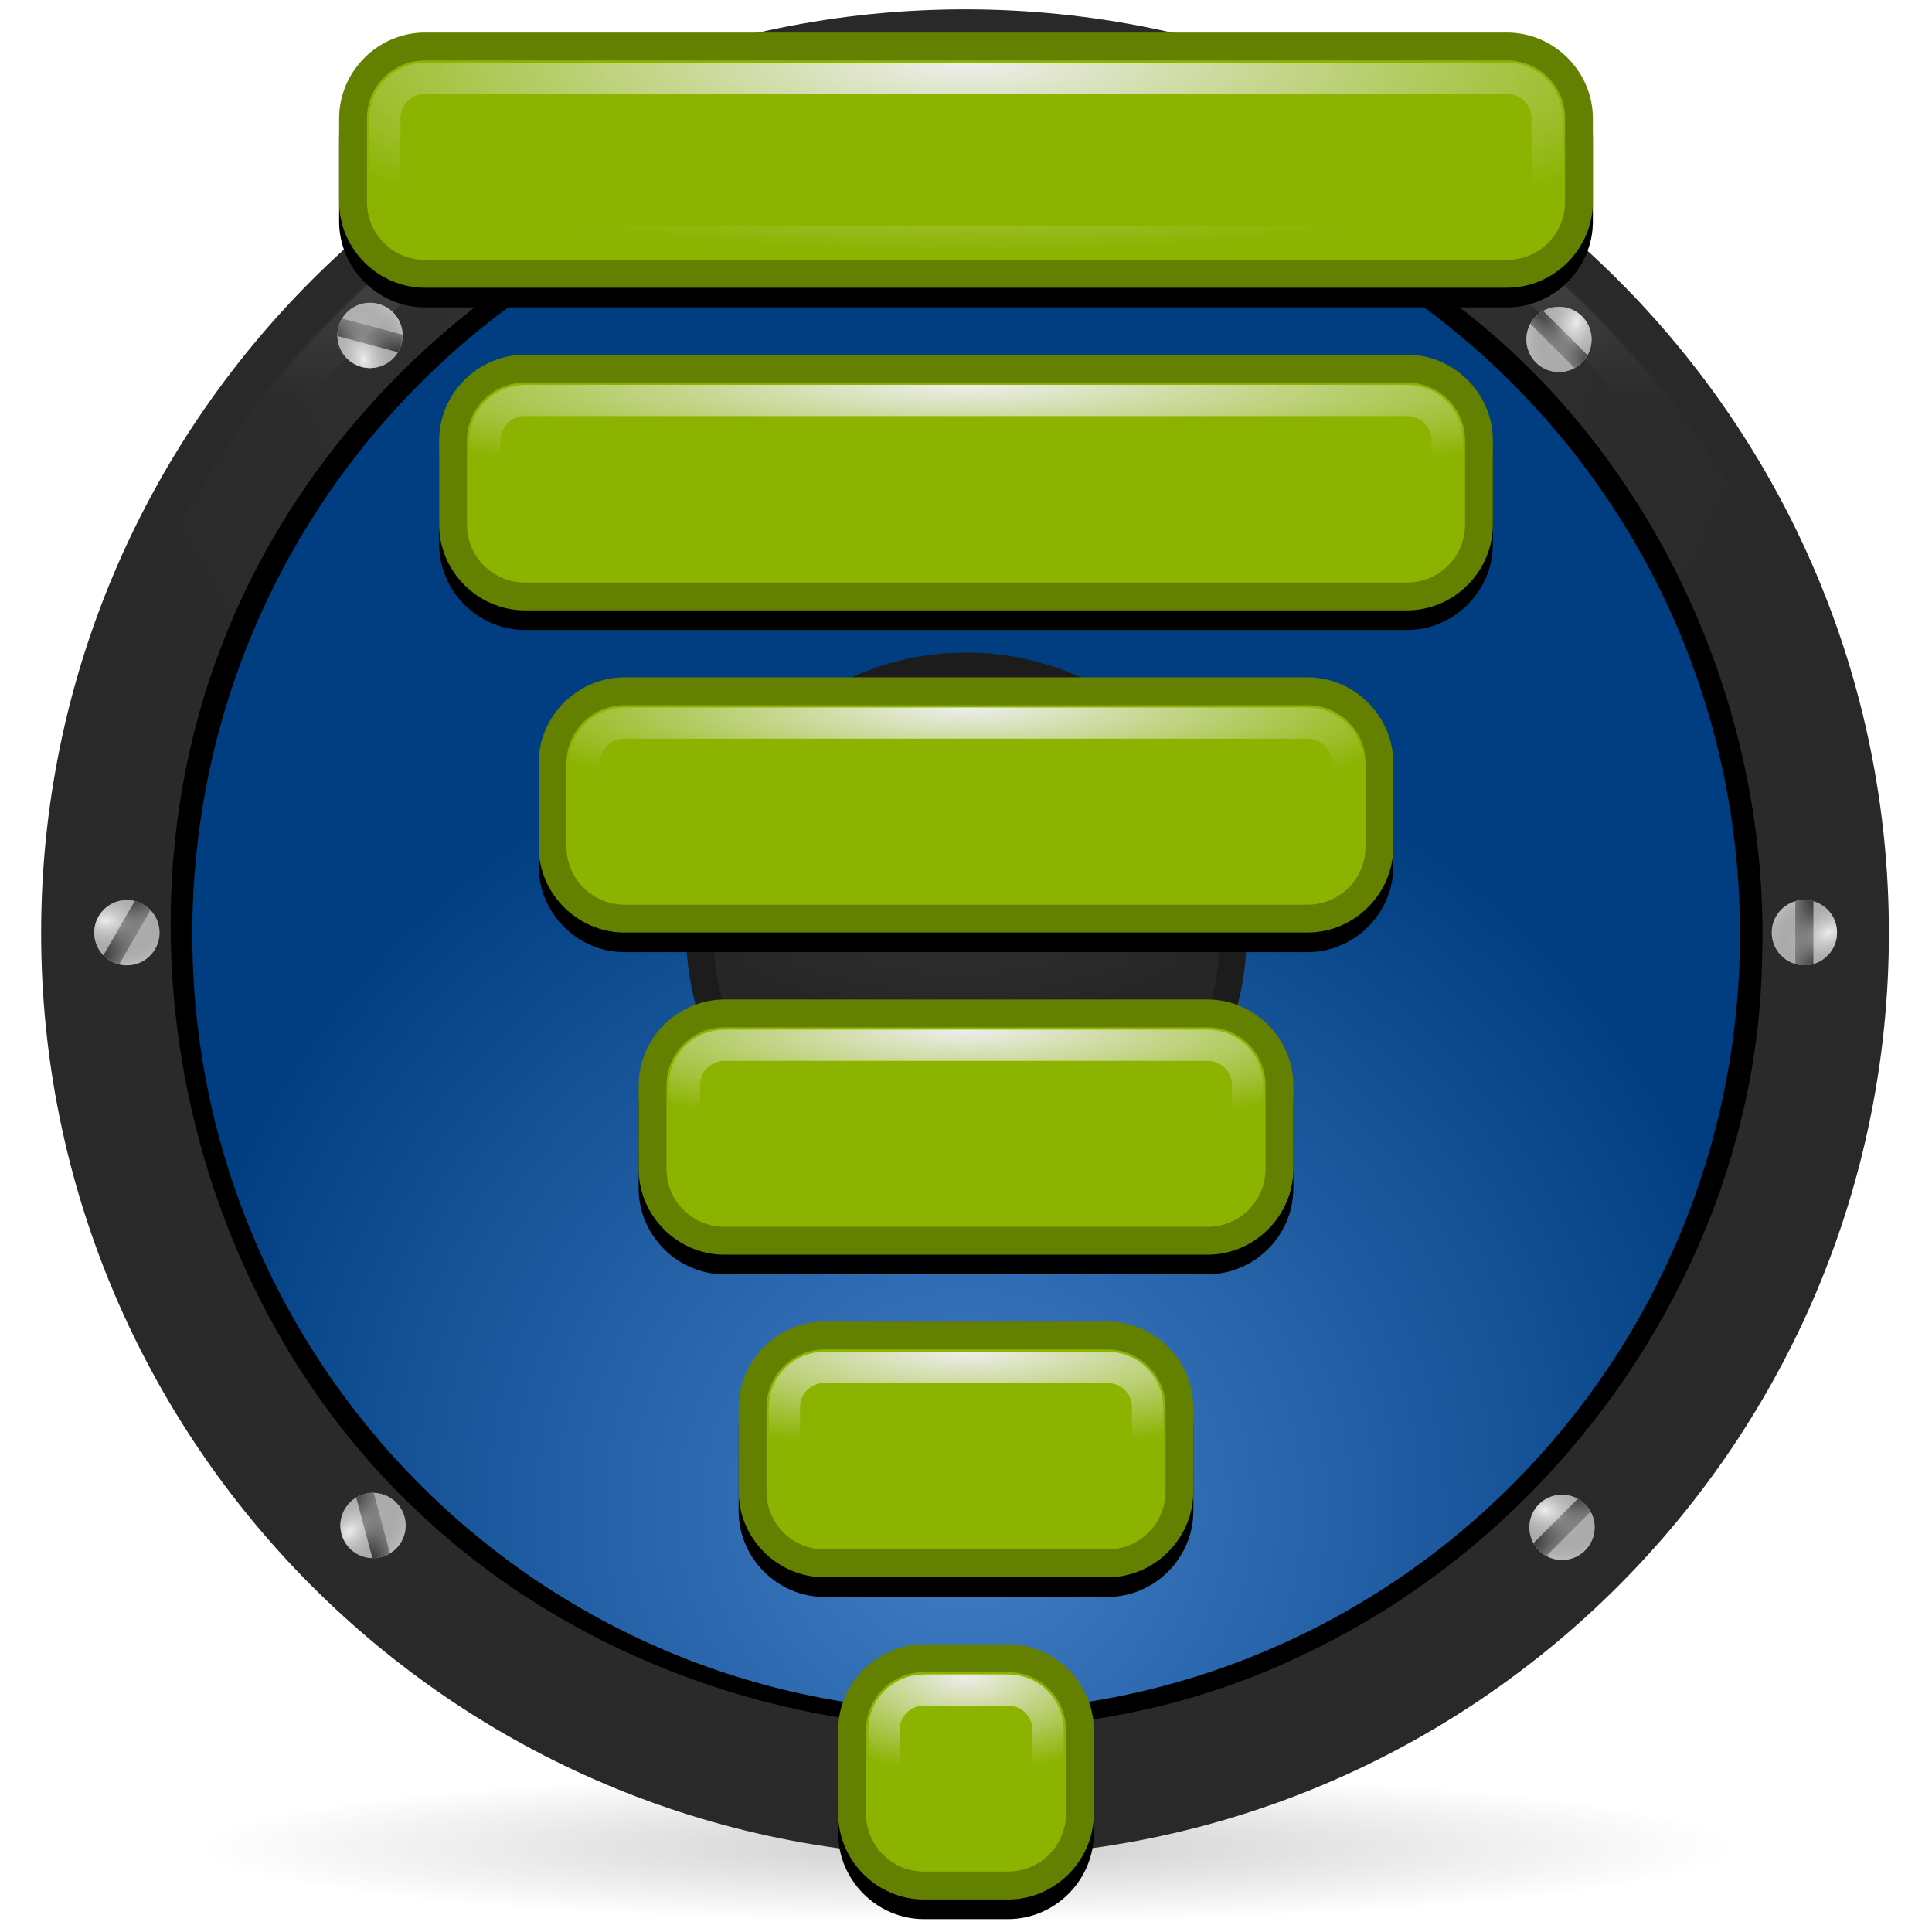 <?xml version="1.0" encoding="UTF-8"?>
<svg viewBox="0 0 128 128" xmlns="http://www.w3.org/2000/svg" xmlns:xlink="http://www.w3.org/1999/xlink">
<defs>
<linearGradient id="8">
<stop stop-color="#eee" offset="0"/>
<stop stop-color="#eee" stop-opacity="0" offset="1"/>
</linearGradient>
<filter id="E">
<feGaussianBlur stdDeviation="8.75"/>
</filter>
<filter id="H">
<feGaussianBlur stdDeviation="0.466"/>
</filter>
<filter id="I">
<feGaussianBlur stdDeviation="0.425"/>
</filter>
<filter id="J" x="-.013" y="-.134" width="1.026" height="1.268">
<feGaussianBlur stdDeviation="0.563"/>
</filter>
<radialGradient id="K" cx="63.04" cy="123.38" r="51.27" gradientTransform="matrix(1 0 0 .098 0 111.24)" gradientUnits="userSpaceOnUse">
<stop offset="0"/>
<stop stop-opacity="0" offset="1"/>
</radialGradient>
<radialGradient id="L" cx="304.84" cy="366.23" r="175.79" gradientTransform="matrix(1 0 0 1.064 0 -15.427)" gradientUnits="userSpaceOnUse">
<stop stop-color="#437ec6" offset="0"/>
<stop stop-color="#003e81" offset="1"/>
</radialGradient>
<radialGradient id="M" cx="62.65" cy="11.05" r="58.764" gradientTransform="matrix(1 0 0 1.002 -.014 -.182)" gradientUnits="userSpaceOnUse">
<stop stop-color="#353535" offset="0"/>
<stop stop-color="#2a2a2a" offset="1"/>
</radialGradient>
<radialGradient id="N" cx="64.06" cy="51.1" r="16.86" gradientTransform="matrix(1.458 -.035 .024 1 -30.648 2.226)" gradientUnits="userSpaceOnUse">
<stop stop-color="#3e3e3e" offset="0"/>
<stop stop-color="#262626" offset="1"/>
</radialGradient>
<linearGradient id="O" x1="9.701" x2="9.785" y1="28.5" y2="24.875" gradientTransform="matrix(.334 0 0 .334 70.668 122.46)" gradientUnits="userSpaceOnUse">
<stop stop-color="#797979" offset="0"/>
<stop stop-color="#2d2d2d" offset="1"/>
</linearGradient>
<radialGradient id="P" cx="12.904" cy="84.71" r="6.5" gradientTransform="matrix(-1.265 .632 -1 -2 61.283 314.04)" gradientUnits="userSpaceOnUse">
<stop stop-color="#fff" stop-opacity=".732" offset="0"/>
<stop stop-color="#323232" stop-opacity="0" offset="1"/>
</radialGradient>
<linearGradient id="Q" x2="0" y1="3.316" y2="26.449" gradientUnits="userSpaceOnUse" xlink:href="#8"/>
<radialGradient id="R" cx="63.982" cy="40.39" r="16.573" gradientTransform="matrix(1.513 0 0 1.001 -32.821 -.077)" gradientUnits="userSpaceOnUse">
<stop stop-color="#eee" stop-opacity=".457" offset="0"/>
<stop stop-color="#eee" stop-opacity="0" offset="1"/>
</radialGradient>
<filter id="S">
<feGaussianBlur stdDeviation="2.067"/>
</filter>
<radialGradient id="T" cx="64" cy="-40.37" r="39.535" gradientTransform="matrix(1.269 -1.5225e-8 0 .319 -17.2 17.045)" gradientUnits="userSpaceOnUse" xlink:href="#8"/>
<radialGradient id="U" cx="64" cy="-.941" r="32.91" gradientTransform="matrix(1.417 0 0 .197 -26.661 25.681)" gradientUnits="userSpaceOnUse" xlink:href="#8"/>
<radialGradient id="V" cx="64" cy="27.01" r="26.316" gradientTransform="matrix(1.221 0 0 .245 -14.17 40.244)" gradientUnits="userSpaceOnUse" xlink:href="#8"/>
<radialGradient id="W" cx="64" cy="54.981" r="19.691" gradientTransform="matrix(1.592 0 0 .328 -37.874 50.187)" gradientUnits="userSpaceOnUse" xlink:href="#8"/>
<radialGradient id="X" cx="64" cy="82.965" r="13.07" gradientTransform="matrix(2.102 6.5393e-8 -1.5413e-8 .495 -70.508 48.461)" gradientUnits="userSpaceOnUse" xlink:href="#8"/>
<radialGradient id="Y" cx="64" cy="110.92" r="6.473" gradientTransform="matrix(2.059 8.053e-8 -3.9016e-8 .998 -67.78 .283)" gradientUnits="userSpaceOnUse" xlink:href="#8"/>
</defs>
<g transform="matrix(.996 0 0 .996 .286 .086)">
<path transform="translate(.957 -.549)" d="m114.32 123.38a51.275 5.043 0 1 1-102.55 0 51.275 5.043 0 1 1 102.55 0z" fill="url(#K)" filter="url(#J)" opacity=".438" stroke-linecap="round" stroke-linejoin="bevel" stroke-width="5.787"/>
<path d="m63.215 3.098c-23.468-0.018-45.951 15.673-54.125 37.642-7.157 18.585-4.263 40.894 7.992 56.692 12.534 16.687 34.381 25.949 55.109 22.754 19.376-2.675 37.026-15.57 45.108-33.437 7.794-16.727 7.321-37.215-1.867-53.325-9.116-16.467-26.43-28.27-45.25-30.008-2.312-0.251-4.641-0.346-6.967-0.317z" fill="#00316e" stroke-linecap="round" stroke-linejoin="bevel" stroke-width="2.3"/>
<path transform="matrix(.341 0 0 .321 -40.046 -15.795)" d="m304.84 50.875c-99.588 0-180.22 85.935-180.22 191.41s80.629 191.44 180.22 191.44 180.22-85.967 180.22-191.44c0-105.47-80.63-191.41-180.22-191.41z" fill="#292929" stroke-linecap="round" stroke-linejoin="bevel" stroke-width="2.3"/>
<path transform="matrix(.308 0 0 .29 -29.912 -8.223)" d="m480.64 242.29a175.79 186.99 0 1 1-351.59 0 175.79 186.99 0 1 1 351.59 0z" fill="url(#L)" stroke-linecap="round" stroke-linejoin="bevel" stroke-width="2.3"/>
<path transform="matrix(.308 0 0 .29 -29.912 -8.223)" d="m304.84 54.281c-97.637 0-176.81 84.254-176.81 188s79.176 188.03 176.81 188.03 176.81-84.286 176.81-188.03c0-103.75-79.176-188-176.81-188z" fill="none" filter="url(#E)" stroke="#000" stroke-linecap="round" stroke-linejoin="bevel" stroke-width="19.374"/>
<path d="m63.215 3.1c-23.468-0.018-45.951 15.673-54.125 37.642-7.157 18.585-4.263 40.894 7.992 56.692 12.534 16.687 34.38 25.946 55.108 22.75 19.376-2.675 37.027-15.567 45.108-33.433 7.794-16.727 7.321-37.215-1.867-53.325-9.116-16.467-26.43-28.27-45.25-30.008-2.312-0.251-4.641-0.346-6.967-0.317zm1.108 5.792c11.921 0.041 23.714 4.399 32.967 11.85 12.887 10.158 20.197 26.696 19.633 43.058-0.357 19.442-12.803 37.722-30.258 46.058-19.126 9.382-43.597 5.268-59.033-9.275-15.155-14.111-20.605-37.572-13.458-56.975 7.313-20.029 27.586-34.591 49-34.708 0.385-0.008 0.765-0.01 1.15-0.008z" fill="url(#M)" stroke-linecap="round" stroke-linejoin="bevel" stroke-width="2.3"/>
<path transform="translate(-.001 -.049)" d="m63.719 43.375c-7.571 0.042-14.697 5.116-17.281 12.188-2.526 6.851-0.609 15.078 4.75 20.062 5.453 5.132 14.015 6.566 20.781 3.25 6.157-2.938 10.53-9.344 10.656-16.219 0.199-5.765-2.381-11.537-6.938-15.125-3.362-2.705-7.621-4.243-11.969-4.156z" fill="#1c1c1c" stroke-linecap="round" stroke-linejoin="bevel" stroke-width="2.3"/>
<path d="m63.354 45.109c-8.92 0.187-16.843 8.495-16.175 17.475 0.234 7.363 5.65 14.211 12.917 15.742 7.008 1.8 14.882-1.534 18.45-7.833 3.956-6.512 2.74-15.521-2.875-20.708-3.257-3.093-7.803-4.886-12.317-4.675z" fill="url(#N)" stroke-linecap="round" stroke-linejoin="bevel" stroke-width="2.3"/>
<g transform="translate(-.001 -.049)">
<g transform="translate(-10.777 -13.344)">
<path transform="matrix(.334 0 0 .334 38.73 73.743)" d="m107.92 166.03c-3.59 0-6.5 2.91-6.5 6.5s2.91 6.5 6.5 6.5 6.5-2.91 6.5-6.5-2.91-6.5-6.5-6.5z" fill="#555" filter="url(#H)"/>
<path d="m74.776 129.2c-1.199 0-2.171 0.972-2.171 2.171s0.972 2.171 2.171 2.171 2.171-0.972 2.171-2.171-0.972-2.171-2.171-2.171z" fill="#bbb"/>
<path d="m72.693 130.77c-0.056 0.192-0.084 0.396-0.084 0.605s0.028 0.413 0.084 0.605h4.165c0.056-0.192 0.094-0.396 0.094-0.605s-0.038-0.413-0.094-0.605h-4.165z" fill="url(#O)"/>
<path transform="matrix(.334 0 0 .334 88.052 78.724)" d="m-39.746 151.12c-3.59 0-6.5 2.91-6.5 6.5 0 3.59 2.91 6.5 6.5 6.5s6.5-2.91 6.5-6.5c0-3.59-2.91-6.5-6.5-6.5z" fill="url(#P)" filter="url(#I)"/>
</g>
<g transform="matrix(0 1 -1 0 251.11 -12.777)">
<path transform="matrix(.334 0 0 .334 38.73 73.743)" d="m107.92 166.03c-3.59 0-6.5 2.91-6.5 6.5s2.91 6.5 6.5 6.5 6.5-2.91 6.5-6.5-2.91-6.5-6.5-6.5z" fill="#555" filter="url(#H)"/>
<path d="m74.776 129.2c-1.199 0-2.171 0.972-2.171 2.171s0.972 2.171 2.171 2.171 2.171-0.972 2.171-2.171-0.972-2.171-2.171-2.171z" fill="#bbb"/>
<path d="m72.693 130.77c-0.056 0.192-0.084 0.396-0.084 0.605s0.028 0.413 0.084 0.605h4.165c0.056-0.192 0.094-0.396 0.094-0.605s-0.038-0.413-0.094-0.605h-4.165z" fill="url(#O)"/>
<path transform="matrix(.334 0 0 .334 88.052 78.724)" d="m-39.746 151.12c-3.59 0-6.5 2.91-6.5 6.5 0 3.59 2.91 6.5 6.5 6.5s6.5-2.91 6.5-6.5c0-3.59-2.91-6.5-6.5-6.5z" fill="url(#P)" filter="url(#I)"/>
</g>
<g transform="matrix(-.5 -.866 .866 -.5 -12.382 136.32)">
<path transform="matrix(.334 0 0 .334 38.73 73.743)" d="m107.92 166.03c-3.59 0-6.5 2.91-6.5 6.5s2.91 6.5 6.5 6.5 6.5-2.91 6.5-6.5-2.91-6.5-6.5-6.5z" fill="#555" filter="url(#H)"/>
<path d="m74.776 129.2c-1.199 0-2.171 0.972-2.171 2.171s0.972 2.171 2.171 2.171 2.171-0.972 2.171-2.171-0.972-2.171-2.171-2.171z" fill="#bbb"/>
<path d="m72.693 130.77c-0.056 0.192-0.084 0.396-0.084 0.605s0.028 0.413 0.084 0.605h4.165c0.056-0.192 0.094-0.396 0.094-0.605s-0.038-0.413-0.094-0.605h-4.165z" fill="url(#O)"/>
<path transform="matrix(.334 0 0 .334 88.052 78.724)" d="m-39.746 151.12c-3.59 0-6.5 2.91-6.5 6.5 0 3.59 2.91 6.5 6.5 6.5s6.5-2.91 6.5-6.5c0-3.59-2.91-6.5-6.5-6.5z" fill="url(#P)" filter="url(#I)"/>
</g>
<g transform="matrix(.5 -.866 .866 .5 -143 61.075)">
<path transform="matrix(.334 0 0 .334 38.73 73.743)" d="m107.92 166.03c-3.59 0-6.5 2.91-6.5 6.5s2.91 6.5 6.5 6.5 6.5-2.91 6.5-6.5-2.91-6.5-6.5-6.5z" fill="#555" filter="url(#H)"/>
<path d="m74.776 129.2c-1.199 0-2.171 0.972-2.171 2.171s0.972 2.171 2.171 2.171 2.171-0.972 2.171-2.171-0.972-2.171-2.171-2.171z" fill="#bbb"/>
<path d="m72.693 130.77c-0.056 0.192-0.084 0.396-0.084 0.605s0.028 0.413 0.084 0.605h4.165c0.056-0.192 0.094-0.396 0.094-0.605s-0.038-0.413-0.094-0.605h-4.165z" fill="url(#O)"/>
<path transform="matrix(.334 0 0 .334 88.052 78.724)" d="m-39.746 151.12c-3.59 0-6.5 2.91-6.5 6.5 0 3.59 2.91 6.5 6.5 6.5s6.5-2.91 6.5-6.5c0-3.59-2.91-6.5-6.5-6.5z" fill="url(#P)" filter="url(#I)"/>
</g>
<g transform="matrix(.707 -.707 .707 .707 -25.075 63.364)">
<g transform="translate(-10.777 -13.344)">
<path transform="matrix(.334 0 0 .334 38.73 73.743)" d="m107.92 166.03c-3.59 0-6.5 2.91-6.5 6.5s2.91 6.5 6.5 6.5 6.5-2.91 6.5-6.5-2.91-6.5-6.5-6.5z" fill="#555" filter="url(#H)"/>
<path d="m74.776 129.2c-1.199 0-2.171 0.972-2.171 2.171s0.972 2.171 2.171 2.171 2.171-0.972 2.171-2.171-0.972-2.171-2.171-2.171z" fill="#bbb"/>
<path d="m72.693 130.77c-0.056 0.192-0.084 0.396-0.084 0.605s0.028 0.413 0.084 0.605h4.165c0.056-0.192 0.094-0.396 0.094-0.605s-0.038-0.413-0.094-0.605h-4.165z" fill="url(#O)"/>
<path transform="matrix(.334 0 0 .334 88.052 78.724)" d="m-39.746 151.12c-3.59 0-6.5 2.91-6.5 6.5 0 3.59 2.91 6.5 6.5 6.5s6.5-2.91 6.5-6.5c0-3.59-2.91-6.5-6.5-6.5z" fill="url(#P)" filter="url(#I)"/>
</g>
<g transform="matrix(0 1 -1 0 251.11 -12.777)">
<path transform="matrix(.334 0 0 .334 38.73 73.743)" d="m107.92 166.03c-3.59 0-6.5 2.91-6.5 6.5s2.91 6.5 6.5 6.5 6.5-2.91 6.5-6.5-2.91-6.5-6.5-6.5z" fill="#555" filter="url(#H)"/>
<path d="m74.776 129.2c-1.199 0-2.171 0.972-2.171 2.171s0.972 2.171 2.171 2.171 2.171-0.972 2.171-2.171-0.972-2.171-2.171-2.171z" fill="#bbb"/>
<path d="m72.693 130.77c-0.056 0.192-0.084 0.396-0.084 0.605s0.028 0.413 0.084 0.605h4.165c0.056-0.192 0.094-0.396 0.094-0.605s-0.038-0.413-0.094-0.605h-4.165z" fill="url(#O)"/>
<path transform="matrix(.334 0 0 .334 88.052 78.724)" d="m-39.746 151.12c-3.59 0-6.5 2.91-6.5 6.5 0 3.59 2.91 6.5 6.5 6.5s6.5-2.91 6.5-6.5c0-3.59-2.91-6.5-6.5-6.5z" fill="url(#P)" filter="url(#I)"/>
</g>
<g transform="matrix(-.5 -.866 .866 -.5 -12.382 136.32)">
<path transform="matrix(.334 0 0 .334 38.73 73.743)" d="m107.92 166.03c-3.59 0-6.5 2.91-6.5 6.5s2.91 6.5 6.5 6.5 6.5-2.91 6.5-6.5-2.91-6.5-6.5-6.5z" fill="#555" filter="url(#H)"/>
<path d="m74.776 129.2c-1.199 0-2.171 0.972-2.171 2.171s0.972 2.171 2.171 2.171 2.171-0.972 2.171-2.171-0.972-2.171-2.171-2.171z" fill="#bbb"/>
<path d="m72.693 130.77c-0.056 0.192-0.084 0.396-0.084 0.605s0.028 0.413 0.084 0.605h4.165c0.056-0.192 0.094-0.396 0.094-0.605s-0.038-0.413-0.094-0.605h-4.165z" fill="url(#O)"/>
<path transform="matrix(.334 0 0 .334 88.052 78.724)" d="m-39.746 151.12c-3.59 0-6.5 2.91-6.5 6.5 0 3.59 2.91 6.5 6.5 6.5s6.5-2.91 6.5-6.5c0-3.59-2.91-6.5-6.5-6.5z" fill="url(#P)" filter="url(#I)"/>
</g>
<g transform="matrix(.5 -.866 .866 .5 -143 61.075)">
<path transform="matrix(.334 0 0 .334 38.73 73.743)" d="m107.92 166.03c-3.59 0-6.5 2.91-6.5 6.5s2.91 6.5 6.5 6.5 6.5-2.91 6.5-6.5-2.91-6.5-6.5-6.5z" fill="#555" filter="url(#H)"/>
<path d="m74.776 129.2c-1.199 0-2.171 0.972-2.171 2.171s0.972 2.171 2.171 2.171 2.171-0.972 2.171-2.171-0.972-2.171-2.171-2.171z" fill="#bbb"/>
<path d="m72.693 130.77c-0.056 0.192-0.084 0.396-0.084 0.605s0.028 0.413 0.084 0.605h4.165c0.056-0.192 0.094-0.396 0.094-0.605s-0.038-0.413-0.094-0.605h-4.165z" fill="url(#O)"/>
<path transform="matrix(.334 0 0 .334 88.052 78.724)" d="m-39.746 151.12c-3.59 0-6.5 2.91-6.5 6.5 0 3.59 2.91 6.5 6.5 6.5s6.5-2.91 6.5-6.5c0-3.59-2.91-6.5-6.5-6.5z" fill="url(#P)" filter="url(#I)"/>
</g>
</g>
</g>
<path transform="translate(-.015 -.063)" d="m62.531 4.562c-19.559 0.29-38.541 11.706-48.219 28.594-10.167 17.243-10.263 40.109-0.156 57.375 0.01-1.18e-4 0.021-1.18e-4 0.031 0 9.343 16.542 27.443 27.892 46.469 28.844 0.01-1.2e-4 0.021-1.2e-4 0.031 0 17.994 1.151 36.319-6.892 47.656-20.875 11.671-14.026 15.959-33.926 11.062-51.594-1.2e-4 -0.01-1.2e-4 -0.021 0-0.031-5.099-19.078-20.785-34.98-39.875-40.156-5.52-1.567-11.256-2.292-17-2.156z" fill="none" opacity=".291" stroke="url(#Q)" stroke-linecap="round" stroke-linejoin="bevel" stroke-width="2.461"/>
<path transform="translate(-.001 -.049)" d="m63.375 46.562c-8.058 0.169-15.383 7.878-14.781 15.969 4.59e-4 0.021 4.59e-4 0.042 0 0.062 0.213 6.698 5.212 13.022 11.781 14.406 0.021-4.59e-4 0.042-4.59e-4 0.062 0 6.35 1.631 13.641-1.447 16.875-7.156-4.59e-4 -0.021-4.59e-4 -0.042 0-0.062 3.589-5.907 2.465-14.204-2.625-18.906-2.979-2.829-7.189-4.503-11.281-4.312-0.01 1.15e-4 -0.021 1.15e-4 -0.031 0z" fill="none" stroke="url(#R)" stroke-linecap="round" stroke-linejoin="bevel" stroke-width="2.3"/>
</g>
<g stroke-linecap="round" stroke-linejoin="round">
<path d="m28.156 3.457c-3.113 0-5.688 2.574-5.688 5.688v5.531c0 3.113 2.574 5.688 5.688 5.688h71.688c3.113 0 5.688-2.574 5.688-5.688v-5.531c0-3.113-2.574-5.688-5.688-5.688h-71.688z" filter="url(#S)" stroke-width=".97"/>
<path d="m28.156 2.156c-3.113 0-5.688 2.574-5.688 5.688v5.531c0 3.113 2.574 5.688 5.688 5.688h71.688c3.113 0 5.688-2.574 5.688-5.688v-5.531c0-3.113-2.574-5.688-5.688-5.688h-71.688z" fill="#638000" stroke-width=".97"/>
<path d="m28.156 4c-2.127 0-3.844 1.717-3.844 3.844v5.531c0 2.127 1.717 3.844 3.844 3.844h71.688c2.127 0 3.844-1.717 3.844-3.844v-5.531c0-2.127-1.717-3.844-3.844-3.844h-71.688z" fill="#8bb300" stroke-width=".97"/>
<path d="m28.156 5.188c-1.48 0-2.656 1.176-2.656 2.656v5.531c0 1.48 1.176 2.656 2.656 2.656h71.688c1.48 1e-6 2.656-1.176 2.656-2.656v-5.531c0-1.48-1.176-2.656-2.656-2.656h-71.688z" fill="none" stroke="url(#T)" stroke-width="2.07"/>
</g>
<g stroke-linecap="round" stroke-linejoin="round">
<path d="m34.781 24.8c-3.113 0-5.688 2.574-5.688 5.688v5.562c0 3.113 2.574 5.688 5.688 5.688h58.438c3.113 0 5.688-2.574 5.688-5.688v-5.562c0-3.113-2.574-5.688-5.688-5.688h-58.438z" filter="url(#S)" stroke-width=".97"/>
<path d="m34.781 23.5c-3.113 0-5.688 2.574-5.688 5.688v5.562c0 3.113 2.574 5.688 5.688 5.688h58.438c3.113 0 5.688-2.574 5.688-5.688v-5.562c0-3.113-2.574-5.688-5.688-5.688h-58.438z" fill="#638000" stroke-width=".97"/>
<path d="m34.781 25.344c-2.127 0-3.844 1.717-3.844 3.844v5.562c0 2.127 1.717 3.844 3.844 3.844h58.438c2.127 0 3.844-1.717 3.844-3.844v-5.562c0-2.127-1.717-3.844-3.844-3.844h-58.438z" fill="#8bb300" stroke-width=".97"/>
<path d="m34.781 26.531c-1.48 1e-6 -2.656 1.176-2.656 2.656v5.562c-1e-6 1.48 1.176 2.656 2.656 2.656h58.438c1.48-1e-6 2.656-1.176 2.656-2.656v-5.562c0-1.48-1.176-2.656-2.656-2.656h-58.438z" fill="none" stroke="url(#U)" stroke-width="2.07"/>
</g>
<g stroke-linecap="round" stroke-linejoin="round">
<path d="m41.375 46.175c-3.113 0-5.688 2.574-5.688 5.688v5.531c0 3.113 2.574 5.688 5.688 5.688h45.25c3.113 0 5.688-2.574 5.688-5.688v-5.531c0-3.113-2.574-5.688-5.688-5.688h-45.25z" filter="url(#S)" stroke-width=".97"/>
<path d="m41.375 44.875c-3.113 0-5.688 2.574-5.688 5.688v5.531c0 3.113 2.574 5.688 5.688 5.688h45.25c3.113 0 5.688-2.574 5.688-5.688v-5.531c0-3.113-2.574-5.688-5.688-5.688h-45.25z" fill="#638000" stroke-width=".97"/>
<path d="m41.375 46.719c-2.127 0-3.844 1.717-3.844 3.844v5.531c0 2.127 1.717 3.844 3.844 3.844h45.25c2.127 0 3.844-1.717 3.844-3.844v-5.531c0-2.127-1.717-3.844-3.844-3.844h-45.25z" fill="#8bb300" stroke-width=".97"/>
<path d="m41.375 47.906c-1.48-1e-6 -2.656 1.176-2.656 2.656v5.531c0 1.48 1.176 2.656 2.656 2.656h45.25c1.48-1e-6 2.656-1.176 2.656-2.656v-5.531c0-1.48-1.176-2.656-2.656-2.656h-45.25z" fill="none" stroke="url(#V)" stroke-width="2.07"/>
</g>
<g stroke-linecap="round" stroke-linejoin="round">
<path d="m48 67.519c-3.113 0-5.688 2.574-5.688 5.688v5.531c0 3.113 2.574 5.688 5.688 5.688h32c3.113 0 5.688-2.574 5.688-5.688v-5.531c0-3.113-2.574-5.688-5.688-5.688h-32z" filter="url(#S)" stroke-width=".97"/>
<path d="m48 66.219c-3.113 0-5.688 2.574-5.688 5.688v5.531c0 3.113 2.574 5.688 5.688 5.688h32c3.113 0 5.688-2.574 5.688-5.688v-5.531c0-3.113-2.574-5.688-5.688-5.688h-32z" fill="#638000" stroke-width=".97"/>
<path d="m48 68.062c-2.127 0-3.844 1.717-3.844 3.844v5.531c0 2.127 1.717 3.844 3.844 3.844h32c2.127 0 3.844-1.717 3.844-3.844v-5.531c0-2.127-1.717-3.844-3.844-3.844h-32z" fill="#8bb300" stroke-width=".97"/>
<path d="m48 69.25c-1.48-1e-6 -2.656 1.176-2.656 2.656v5.531c0 1.48 1.176 2.656 2.656 2.656h32c1.48-1e-6 2.656-1.176 2.656-2.656v-5.531c0-1.48-1.176-2.656-2.656-2.656h-32z" fill="none" stroke="url(#W)" stroke-width="2.07"/>
</g>
<g stroke-linecap="round" stroke-linejoin="round">
<path d="m54.625 88.863c-3.113 0-5.688 2.574-5.688 5.688v5.562c0 3.113 2.574 5.688 5.688 5.688h18.75c3.113 0 5.688-2.574 5.688-5.688v-5.562c0-3.113-2.574-5.688-5.688-5.688h-18.75z" filter="url(#S)" stroke-width=".97"/>
<path d="m54.625 87.562c-3.113 0-5.688 2.574-5.688 5.688v5.562c0 3.113 2.574 5.688 5.688 5.688h18.75c3.113 0 5.688-2.574 5.688-5.688v-5.562c0-3.113-2.574-5.688-5.688-5.688h-18.75z" fill="#638000" stroke-width=".97"/>
<path d="m54.625 89.406c-2.127 0-3.844 1.717-3.844 3.844v5.562c0 2.127 1.717 3.844 3.844 3.844h18.75c2.127 0 3.844-1.717 3.844-3.844v-5.562c0-2.127-1.717-3.844-3.844-3.844h-18.75z" fill="#8bb300" stroke-width=".97"/>
<path d="m54.625 90.594c-1.48 1e-6 -2.656 1.176-2.656 2.656v5.562c0 1.48 1.176 2.656 2.656 2.656h18.75c1.48 0 2.656-1.176 2.656-2.656v-5.562c0-1.48-1.176-2.656-2.656-2.656h-18.75z" fill="none" stroke="url(#X)" stroke-width="2.07"/>
</g>
<g stroke-linecap="round" stroke-linejoin="round">
<path d="m61.219 110.24c-3.113 0-5.688 2.574-5.688 5.688v5.531c0 3.113 2.574 5.688 5.688 5.688h5.562c3.113 0 5.688-2.574 5.688-5.688v-5.531c0-3.113-2.574-5.688-5.688-5.688h-5.562z" filter="url(#S)" stroke-width=".97"/>
<path d="m61.219 108.94c-3.113 0-5.688 2.574-5.688 5.688v5.531c0 3.113 2.574 5.688 5.688 5.688h5.562c3.113 0 5.688-2.574 5.688-5.688v-5.531c0-3.113-2.574-5.688-5.688-5.688h-5.562z" fill="#638000" stroke-width=".97"/>
<path d="m61.219 110.78c-2.127 0-3.844 1.717-3.844 3.844v5.531c0 2.127 1.717 3.844 3.844 3.844h5.562c2.127 0 3.844-1.717 3.844-3.844v-5.531c0-2.127-1.717-3.844-3.844-3.844h-5.562z" fill="#8bb300" stroke-width=".97"/>
<path d="m61.219 111.97c-1.48 0-2.656 1.176-2.656 2.656v5.531c1e-6 1.48 1.176 2.656 2.656 2.656h5.562c1.48 0 2.656-1.176 2.656-2.656v-5.531c1e-6 -1.48-1.176-2.656-2.656-2.656h-5.562z" fill="none" stroke="url(#Y)" stroke-width="2.07"/>
</g>
</svg>
